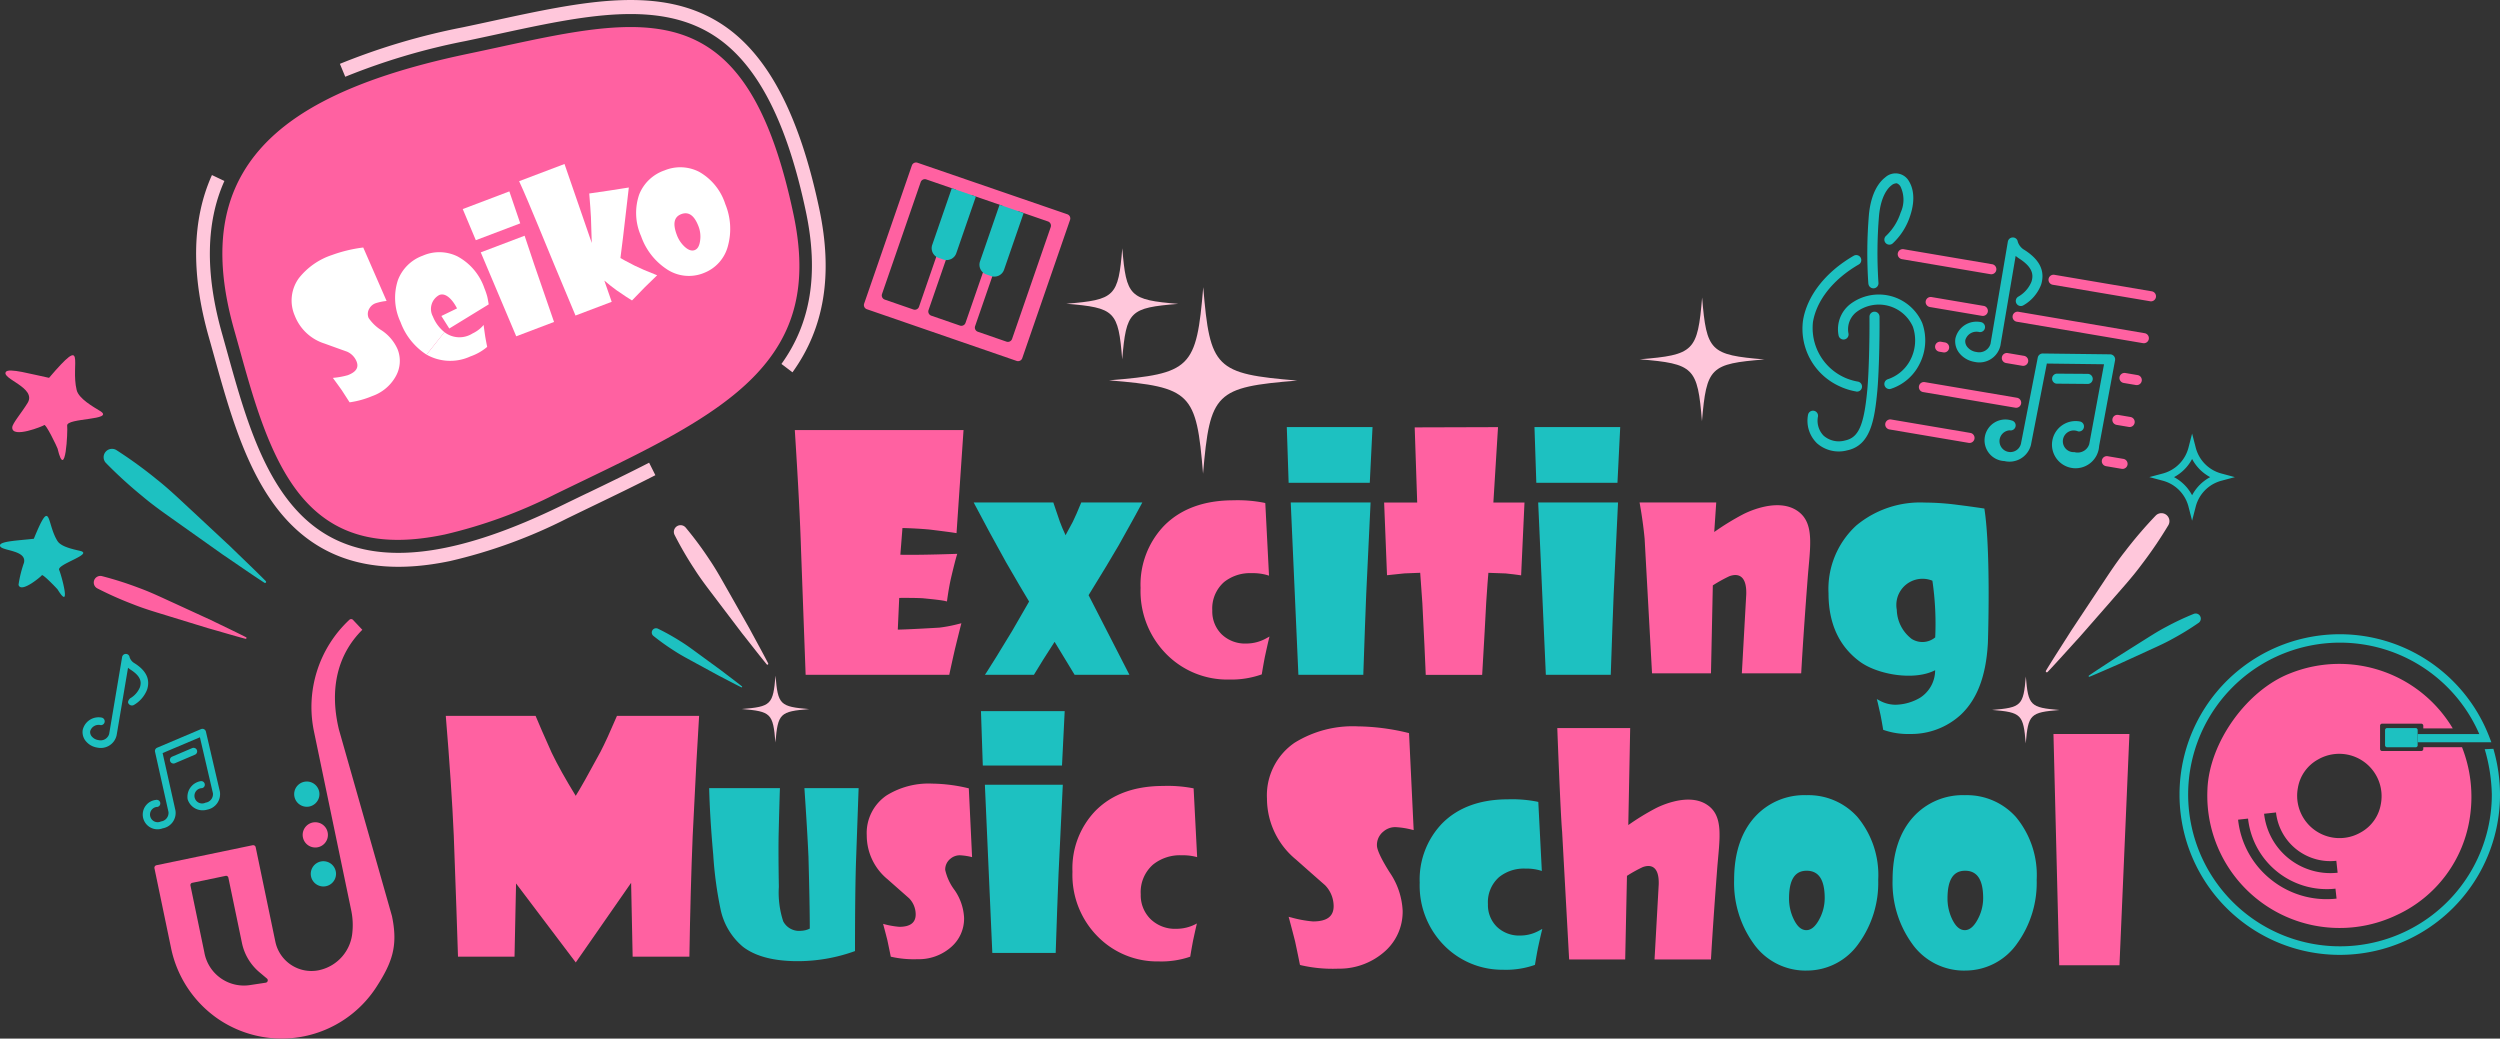 <svg id="img_index_logo_exciting_school_music_en" xmlns="http://www.w3.org/2000/svg" xmlns:xlink="http://www.w3.org/1999/xlink" width="326.578" height="135.673" viewBox="0 0 326.578 135.673">
  <rect x="0" y="0" width="326.578" height="135.673" fill="#333333" stroke="none"/>
  <defs>
    <clipPath id="clip-path">
      <rect id="長方形_6242" data-name="長方形 6242" width="326.578" height="135.673" fill="none"/>
    </clipPath>
    <clipPath id="clip-path-2">
      <rect id="長方形_6241" data-name="長方形 6241" width="326.578" height="135.672" fill="none"/>
    </clipPath>
    <clipPath id="clip-path-3">
      <rect id="長方形_6240" data-name="長方形 6240" width="31.351" height="54.799" fill="none"/>
    </clipPath>
  </defs>
  <g id="グループ_14749" data-name="グループ 14749" clip-path="url(#clip-path)">
    <g id="グループ_14748" data-name="グループ 14748" transform="translate(0 0.001)">
      <g id="グループ_14747" data-name="グループ 14747" clip-path="url(#clip-path-2)">
        <path id="パス_10129" data-name="パス 10129" d="M87.711,84.489H79.433l-.972-21.972H88.64L88.081,74.2c-.1,2.465-.225,5.857-.364,10.084Z" transform="translate(50.195 39.994)" fill="#1dc1c1"/>
        <path id="パス_10130" data-name="パス 10130" d="M78.389,63.756H88.736l.351-7.1H78.15Z" transform="translate(49.995 36.241)" fill="#1dc1c1"/>
        <path id="パス_10131" data-name="パス 10131" d="M151.736,62.339l-.008.01h-7.749l.574-10.3c.079-2.389-.976-2.833-2.2-2.389a19.093,19.093,0,0,0-2.166,1.2l-.241,11.486h-7.7l-.967-17.568c-.225-2.455-.662-4.749-.662-4.749h10.016l-.261,3.857a33.818,33.818,0,0,1,3.7-2.278s4.268-2.327,7.053-.556c2.445,1.556,1.768,4.734,1.443,9-.625,8.205-.836,12.287-.836,12.287" transform="translate(83.561 25.609)" fill="#ff61a1"/>
        <path id="パス_10132" data-name="パス 10132" d="M83.5,66.234H64.735l-.6-16.307c-.11-3.662-.379-8.855-.8-15.435l-.015-.231H85.362l-.915,13.467-.234-.039c-.505-.08-1.609-.226-3.278-.43-1.072-.1-2.268-.169-3.552-.2l-.274,3.489c1.512.033,3.909,0,7.131-.108l.3-.01-.087.289c-.148.5-.382,1.42-.715,2.822-.189.818-.359,1.786-.51,2.874l-.031.238-.234-.057c-.384-.092-1.376-.215-2.947-.364-.685-.038-1.715-.052-3.056-.043l-.187,4.144c1.063-.023,2.886-.11,5.428-.262a18.7,18.7,0,0,0,2.528-.487l.353-.085-.092.351q-.165.635-.759,3.056-.285,1.247-.7,3.156Z" transform="translate(40.506 21.917)" fill="#ff61a1"/>
        <path id="パス_10133" data-name="パス 10133" d="M97.916,62.543H90.756L88.14,58.234c-1.094,1.682-1.981,3.1-2.638,4.2l-.064.107h-6.4l.223-.336c.505-.764,1.632-2.584,3.343-5.411q.979-1.677,2.205-3.824c-.638-1.046-1.645-2.766-3-5.113-1.532-2.745-2.9-5.272-4.071-7.51l-.167-.318H87.976l.048.154c.123.4.394,1.189.8,2.348.2.549.454,1.146.748,1.774.233-.418.548-1,.941-1.745.3-.612.656-1.42,1.054-2.4l.054-.136H99.6l-.167.318c-.384.73-1.366,2.506-2.92,5.28-.876,1.517-2.2,3.707-3.935,6.516Z" transform="translate(49.624 25.609)" fill="#1dc1c1"/>
        <path id="パス_10134" data-name="パス 10134" d="M102.38,63.273a11.183,11.183,0,0,1-7.94-3.12,11.693,11.693,0,0,1-3.575-8.84,11.113,11.113,0,0,1,3.081-8.143c2.179-2.2,5.224-3.314,9.051-3.314a17.843,17.843,0,0,1,4.008.323l.152.041.485,9.481-.3-.092a6.836,6.836,0,0,0-1.963-.234,5.427,5.427,0,0,0-3.6,1.156,4.594,4.594,0,0,0-1.546,3.729,4.191,4.191,0,0,0,1.222,3.1,4.4,4.4,0,0,0,3.219,1.208,5.335,5.335,0,0,0,2.6-.677l.431-.238-.116.479q-.143.588-.487,2.166c-.133.692-.264,1.425-.387,2.174l-.02.121-.116.044a11.908,11.908,0,0,1-4.2.633" transform="translate(58.13 25.497)" fill="#ff61a1"/>
        <path id="パス_10135" data-name="パス 10135" d="M112.307,62.543h-8.481l-1-22.512h10.43L112.687,52c-.1,2.525-.231,6-.374,10.332Z" transform="translate(65.784 25.609)" fill="#1dc1c1"/>
        <path id="パス_10136" data-name="パス 10136" d="M132.02,62.543h-8.481l-1-22.512h10.429L132.4,52c-.1,2.517-.231,5.993-.374,10.332Z" transform="translate(78.396 25.609)" fill="#1dc1c1"/>
        <path id="パス_10137" data-name="パス 10137" d="M114.59,43.876h-4.322l.376,9.5,2.271-.239,2.064-.079q.148,1.958.284,4c.21,4.122.357,7.192.431,9.125l.008.208h7.369l.015-.2c.236-4.037.412-7.148.515-9.24.13-1.932.223-3.237.284-3.889,1.03.026,1.789.054,2.253.08.815.085,1.418.157,1.786.215l.239.036.439-9.509h-4.065l.608-9.853-10.885.033.33,9.906Z" transform="translate(70.543 21.765)" fill="#ff61a1"/>
        <path id="パス_10138" data-name="パス 10138" d="M166.019,40.817s-2.048-.308-3.357-.462a33.886,33.886,0,0,0-4.442-.318,13.04,13.04,0,0,0-8.925,3,11.264,11.264,0,0,0-3.624,8.873c0,3.937,1.394,6.946,4.144,8.945,2.317,1.668,7.057,2.491,9.784,1.082a4.273,4.273,0,0,1-1.982,3.606,6.594,6.594,0,0,1-3.176.905,4.332,4.332,0,0,1-2.11-.551l-.351-.192.1.389q.116.477.4,1.759c.108.561.215,1.158.315,1.766l.016.1.093.036a9.682,9.682,0,0,0,3.416.513,9.57,9.57,0,0,0,6.652-2.535c1.928-1.833,3.275-4.695,3.519-9.4,0,0,.41-11.986-.462-17.517m-6.42,16.83a2.615,2.615,0,0,1-3.078.2,4.931,4.931,0,0,1-1.941-3.8,3.419,3.419,0,0,1,4.65-3.8,38.757,38.757,0,0,1,.369,7.4" transform="translate(93.191 25.612)" fill="#1dc1c1"/>
        <path id="パス_10139" data-name="パス 10139" d="M102.756,41.3h10.6l.359-7.279h-11.2Z" transform="translate(65.58 21.765)" fill="#1dc1c1"/>
        <path id="パス_10140" data-name="パス 10140" d="M122.488,41.3h10.6l.359-7.279h-11.2Z" transform="translate(78.203 21.765)" fill="#1dc1c1"/>
        <path id="パス_10141" data-name="パス 10141" d="M144.143,88.219l-.008.01h-7.369l.546-9.791c.075-2.271-.928-2.694-2.089-2.271a18.153,18.153,0,0,0-2.059,1.14l-.23,10.922h-7.323l-.918-16.706c-.215-2.335-.63-13.521-.63-13.521h9.522l-.246,12.672a31.875,31.875,0,0,1,3.521-2.164s4.06-2.214,6.706-.528c2.325,1.477,1.681,4.5,1.372,8.555-.594,7.8-.8,11.683-.8,11.683" transform="translate(79.368 37.105)" fill="#ff61a1"/>
        <path id="パス_10142" data-name="パス 10142" d="M124.051,85.942a10.637,10.637,0,0,1-7.549-2.968,11.118,11.118,0,0,1-3.4-8.4,10.571,10.571,0,0,1,2.93-7.744c2.071-2.091,4.967-3.15,8.607-3.15a16.911,16.911,0,0,1,3.809.307l.146.038.461,9.015-.282-.087a6.51,6.51,0,0,0-1.866-.223,5.161,5.161,0,0,0-3.421,1.1,4.362,4.362,0,0,0-1.471,3.545,3.987,3.987,0,0,0,1.161,2.95,4.187,4.187,0,0,0,3.061,1.149,5.061,5.061,0,0,0,2.469-.644l.412-.226-.111.456q-.138.558-.464,2.06c-.126.659-.251,1.356-.367,2.066l-.018.116-.111.043a11.3,11.3,0,0,1-4,.6" transform="translate(72.356 40.735)" fill="#1dc1c1"/>
        <path id="パス_10143" data-name="パス 10143" d="M160.219,86.26a8.3,8.3,0,0,1-6.957-3.6,13.553,13.553,0,0,1-2.487-8.254c0-3.473.915-6.241,2.719-8.23a8.709,8.709,0,0,1,6.726-2.829,8.609,8.609,0,0,1,6.659,2.842,11.861,11.861,0,0,1,2.719,8.217,13.523,13.523,0,0,1-2.528,8.282,8.242,8.242,0,0,1-6.849,3.568m.028-13.039c-1.545,0-2.3,1.184-2.3,3.621a6.2,6.2,0,0,0,.635,2.766c.459.925.994,1.374,1.633,1.374.617,0,1.181-.474,1.677-1.407a5.811,5.811,0,0,0,.713-2.76c0-2.419-.772-3.594-2.363-3.594" transform="translate(96.456 40.527)" fill="#1dc1c1"/>
        <path id="パス_10144" data-name="パス 10144" d="M147.595,86.26a8.3,8.3,0,0,1-6.957-3.6,13.549,13.549,0,0,1-2.487-8.254c0-3.473.915-6.241,2.719-8.23a8.709,8.709,0,0,1,6.726-2.829,8.611,8.611,0,0,1,6.659,2.842,11.858,11.858,0,0,1,2.719,8.217,13.523,13.523,0,0,1-2.528,8.282,8.242,8.242,0,0,1-6.849,3.568m.028-13.039c-1.545,0-2.3,1.184-2.3,3.621a6.185,6.185,0,0,0,.636,2.766c.457.925.992,1.374,1.632,1.374.617,0,1.181-.474,1.677-1.407a5.811,5.811,0,0,0,.713-2.76c0-2.419-.772-3.594-2.363-3.594" transform="translate(88.38 40.527)" fill="#1dc1c1"/>
        <path id="パス_10145" data-name="パス 10145" d="M110.145,89.52a18.391,18.391,0,0,1-4.783-.457l-.12-.036-.025-.121q-.175-.9-.605-2.925c-.18-.721-.433-1.691-.758-2.9l-.092-.336.339.082a15.186,15.186,0,0,0,2.84.521c1.82,0,2.7-.654,2.7-2a3.937,3.937,0,0,0-1.117-2.73c-1.261-1.105-2.537-2.23-3.812-3.363a10.315,10.315,0,0,1-3.78-7.945,8.326,8.326,0,0,1,3.6-7.3,14.414,14.414,0,0,1,8.277-2.145,29.092,29.092,0,0,1,6.529.844l.152.036.605,12.669-.264-.061a10.6,10.6,0,0,0-2.142-.326,2.366,2.366,0,0,0-1.548.577,2.228,2.228,0,0,0-.843,1.814c0,.4.285,1.333,1.648,3.5a9.67,9.67,0,0,1,1.71,5.029,6.911,6.911,0,0,1-2.553,5.508,8.935,8.935,0,0,1-5.97,2.06" transform="translate(64.574 37.02)" fill="#ff61a1"/>
        <path id="パス_10146" data-name="パス 10146" d="M164.344,88.683l-.753-30.211h9.922l-1.3,30.211Z" transform="translate(104.656 37.407)" fill="#ff61a1"/>
        <path id="パス_10147" data-name="パス 10147" d="M173.633,71.471a20.933,20.933,0,1,0,41.866,0,21.648,21.648,0,0,0-.866-5.985l-1.131.052a22.453,22.453,0,0,1,.928,5.933,19.834,19.834,0,1,1-1.638-7.91h-8.046v1.071h9.625l-.282-.73a20.933,20.933,0,0,0-40.456,7.569" transform="translate(111.08 32.33)" fill="#1dc1c1"/>
        <path id="パス_10148" data-name="パス 10148" d="M194,58h-3.721a.273.273,0,0,0-.272.272v1.971a.274.274,0,0,0,.272.272H194a.274.274,0,0,0,.234-.136.317.317,0,0,0,.033-.085.283.283,0,0,0,0-.051V58.27l0-.023A.27.27,0,0,0,194,58" transform="translate(121.555 37.103)" fill="#1dc1c1"/>
        <path id="パス_10149" data-name="パス 10149" d="M207.908,61.311a17.267,17.267,0,0,0-21.217-7.2c-5.69,2.2-10.585,9.042-10.827,15.14A17.289,17.289,0,0,0,200.6,85.689a16.724,16.724,0,0,0,9.568-12.921,17.757,17.757,0,0,0-1.049-9h-5.059V64a.268.268,0,0,1-.267.269h-5.113a.268.268,0,0,1-.267-.269V60.962a.267.267,0,0,1,.267-.267h5.113a.267.267,0,0,1,.267.267v.349ZM184.16,81.055a11.578,11.578,0,0,1-4.294-7.818l1.3-.143a10.347,10.347,0,0,0,11.421,9.153l.143,1.3a11.582,11.582,0,0,1-8.566-2.489m-.9-8.594,1.556-.171a7.139,7.139,0,0,0,7.879,6.315l.172,1.558a8.717,8.717,0,0,1-9.607-7.7m15.25-1.266a5.206,5.206,0,0,1-2.625,3.7,5.535,5.535,0,0,1-8.21-5.824,5.208,5.208,0,0,1,2.627-3.7,5.535,5.535,0,0,1,8.209,5.824" transform="translate(112.498 33.838)" fill="#ff61a1"/>
        <path id="パス_10150" data-name="パス 10150" d="M163,61.461c1.079-1.776,2.217-3.512,3.324-5.268l3.434-5.18c1.154-1.718,2.263-3.478,3.545-5.1a55.368,55.368,0,0,1,4.039-4.719,1.046,1.046,0,0,1,1.65,1.258,55.4,55.4,0,0,1-3.491,5.139c-1.227,1.666-2.632,3.194-3.986,4.762l-4.094,4.677c-1.4,1.528-2.774,3.084-4.2,4.595a.138.138,0,0,1-.2.007v0a.136.136,0,0,1-.02-.164" transform="translate(104.264 26.153)" fill="#ffc7db"/>
        <path id="パス_10151" data-name="パス 10151" d="M166.431,56.984c1.1-.754,2.219-1.468,3.327-2.2l3.368-2.122c1.125-.7,2.237-1.436,3.412-2.048a35.481,35.481,0,0,1,3.6-1.694.67.67,0,0,1,.631,1.169,36.023,36.023,0,0,1-3.389,2.082c-1.154.651-2.378,1.172-3.581,1.732l-3.621,1.655c-1.222.525-2.433,1.072-3.665,1.577a.086.086,0,0,1-.115-.048h0a.088.088,0,0,1,.033-.1" transform="translate(106.448 31.266)" fill="#1dc1c1"/>
        <path id="パス_10152" data-name="パス 10152" d="M66.009,59.9c-.8-1.546-1.645-3.061-2.466-4.593l-2.563-4.524c-.862-1.5-1.684-3.035-2.66-4.467a46.107,46.107,0,0,0-3.1-4.175.875.875,0,0,0-1.45.953,46.1,46.1,0,0,0,2.612,4.493c.926,1.464,2.01,2.82,3.05,4.209l3.143,4.142c1.081,1.359,2.135,2.738,3.24,4.081a.116.116,0,0,0,.162.018l0,0a.115.115,0,0,0,.025-.136" transform="translate(34.345 26.767)" fill="#ffc7db"/>
        <path id="パス_10153" data-name="パス 10153" d="M63.7,57.64c-.874-.694-1.768-1.356-2.65-2.033l-2.688-1.968c-.9-.651-1.782-1.33-2.729-1.91a29.787,29.787,0,0,0-2.906-1.623.56.56,0,0,0-.6.938,29.651,29.651,0,0,0,2.707,1.937c.925.612,1.915,1.118,2.888,1.656l2.925,1.592c.989.51,1.968,1.038,2.968,1.532a.074.074,0,0,0,.1-.033.073.073,0,0,0-.02-.087" transform="translate(33.224 32.02)" fill="#1dc1c1"/>
        <path id="パス_10154" data-name="パス 10154" d="M68.606,57.031q-.288,4.3-.84,15.686-.288,7-.43,15.769H59.923l-.2-9.645-7.23,10.4-7.8-10.321-.2,9.563H37.109q-.143-4.69-.553-15.851-.283-6.429-1.043-15.6H47.246q.615,1.5,2.11,4.832,1.146,2.376,3.132,5.611.881-1.392,3.237-5.754.839-1.618,2.15-4.69Z" transform="translate(22.72 36.484)" fill="#ff61a1"/>
        <path id="パス_10155" data-name="パス 10155" d="M76.02,62.786l-.33,9.274q-.143,3.972-.143,12.013a21.986,21.986,0,0,1-7.484,1.318q-4.7,0-7.153-1.878a8.691,8.691,0,0,1-2.938-4.96,50.47,50.47,0,0,1-.946-7.08q-.43-4.759-.531-8.687h9.246q-.071,1.891-.172,6.164-.042,2.381.03,6.751a12,12,0,0,0,.572,4.488,2.344,2.344,0,0,0,2.351,1.233,2.706,2.706,0,0,0,1.118-.287q0-2.954-.172-9.389-.143-3.225-.53-8.96Z" transform="translate(36.143 40.166)" fill="#1dc1c1"/>
        <path id="パス_10156" data-name="パス 10156" d="M82.811,72.032a7.894,7.894,0,0,0-1.605-.244,1.9,1.9,0,0,0-1.233.459,1.794,1.794,0,0,0-.674,1.448,6.851,6.851,0,0,0,1.233,2.651,6.926,6.926,0,0,1,1.233,3.612,4.908,4.908,0,0,1-1.82,3.929,6.39,6.39,0,0,1-4.286,1.476,13.317,13.317,0,0,1-3.47-.33q-.13-.659-.444-2.15-.2-.8-.559-2.137a11.067,11.067,0,0,0,2.122.387q2.135,0,2.135-1.62a3.025,3.025,0,0,0-.859-2.107q-1.4-1.232-2.809-2.479a7.4,7.4,0,0,1-2.724-5.719,5.945,5.945,0,0,1,2.579-5.232,10.4,10.4,0,0,1,5.992-1.548,21.091,21.091,0,0,1,4.76.617Z" transform="translate(44.174 39.937)" fill="#ff61a1"/>
        <path id="パス_10157" data-name="パス 10157" d="M101.725,71.915a6.991,6.991,0,0,0-2.022-.244,5.6,5.6,0,0,0-3.727,1.205,4.769,4.769,0,0,0-1.62,3.885,4.369,4.369,0,0,0,1.284,3.247A4.578,4.578,0,0,0,99,81.276a5.5,5.5,0,0,0,2.694-.7c-.1.392-.257,1.113-.487,2.164q-.2,1.048-.387,2.179a11.65,11.65,0,0,1-4.114.617,10.9,10.9,0,0,1-7.769-3.053,11.406,11.406,0,0,1-3.5-8.658,10.836,10.836,0,0,1,3.011-7.971q3.21-3.239,8.873-3.24a17.448,17.448,0,0,1,3.942.316Z" transform="translate(54.66 40.054)" fill="#ff61a1"/>
        <path id="パス_10158" data-name="パス 10158" d="M77.1,3.248c-7.982-5.3-18.18-3.093-29.988-.535-1.317.285-2.651.576-4.006.859A86.5,86.5,0,0,0,27.078,8.338l.7,1.689A84.832,84.832,0,0,1,43.484,5.362c1.359-.285,2.7-.576,4.019-.861C58.92,2.026,68.781-.112,76.137,4.776c5.477,3.64,9.346,11.137,11.826,22.924,1.687,8.015.639,14.507-3.206,19.842L86.2,48.634c4.163-5.778,5.311-12.747,3.511-21.3C87.127,15.046,83,7.167,77.1,3.248" transform="translate(17.323 0)" fill="#ffc7db"/>
        <path id="パス_10159" data-name="パス 10159" d="M66.712,55.5q-1.69.814-3.409,1.65c-12.808,6.241-22.387,7.713-29.284,4.5-8.618-4.016-11.639-14.877-14.3-24.46-.236-.849-.469-1.689-.7-2.512-2.228-7.84-2.128-14.556.3-19.959l-1.627-.774C15.073,19.757,14.942,26.9,17.3,35.174q.349,1.23.7,2.5c2.771,9.97,5.913,21.267,15.294,25.637,4.25,1.981,9.379,2.338,15.5,1.058a66.946,66.946,0,0,0,15.3-5.57q1.717-.834,3.4-1.646c2.842-1.369,5.524-2.665,8.123-4l-.817-1.633c-2.579,1.328-5.252,2.619-8.082,3.983" transform="translate(9.995 8.921)" fill="#ffc7db"/>
        <path id="パス_10160" data-name="パス 10160" d="M46.741,68.449c-8.573,1.8-14.582.13-18.913-5.242C23.876,58.3,21.8,50.856,19.979,44.289c-.238-.854-.472-1.7-.708-2.527-2.4-8.451-2.027-15.189,1.154-20.6,4.283-7.285,13.625-12.218,29.4-15.52,1.363-.285,2.706-.576,4.03-.863,1.274-.277,2.53-.549,3.768-.808C75.461.239,86.7-.1,92.332,26.662c1.9,9.045.282,15.594-5.255,21.231C81.857,53.211,73.521,57.232,64.7,61.487q-1.714.826-3.458,1.673a63.969,63.969,0,0,1-14.5,5.29" transform="translate(11.332 1.378)" fill="#ff61a1"/>
        <path id="パス_10161" data-name="パス 10161" d="M29.446,53.04c-1.53-1.543-3.111-3.032-4.665-4.549l-4.754-4.431c-1.591-1.466-3.147-2.986-4.847-4.327A57.815,57.815,0,0,0,9.923,35.92,1.094,1.094,0,0,0,8.552,37.6a58.025,58.025,0,0,0,4.8,4.375c1.653,1.4,3.455,2.609,5.214,3.871l5.3,3.758c1.8,1.213,3.573,2.463,5.395,3.648a.144.144,0,0,0,.2-.039l0,0a.146.146,0,0,0-.021-.172" transform="translate(5.281 22.874)" fill="#1dc1c1"/>
        <path id="パス_10162" data-name="パス 10162" d="M12.814,35.592c1.969,1.227-4.48.866-4.317,1.914.093.612-.2,7.425-1.254,2.989-.03-.149-1.6-3.447-1.771-3.055-.033.077-4.221,1.81-4.15.279.023-.52,1.215-1.886,2.014-3.2C4.54,32.531-.143,31.375.493,30.473c.38-.544,3.329.307,5.637.779,5-5.844,2.776-1.771,3.609,1.6.274,1.126,2.148,2.168,3.075,2.742" transform="translate(0.277 18.104)" fill="#ff61a1" fill-rule="evenodd"/>
        <path id="パス_10163" data-name="パス 10163" d="M27.356,53.887c-1.525-.776-3.073-1.5-4.609-2.25L18.1,49.5c-1.551-.7-3.089-1.454-4.691-2.038a45.56,45.56,0,0,0-4.87-1.554.862.862,0,0,0-.61,1.6A46.067,46.067,0,0,0,12.6,49.586c1.581.636,3.225,1.1,4.854,1.607l4.891,1.5c1.645.462,3.278.959,4.932,1.4a.114.114,0,0,0,.139-.08v0a.111.111,0,0,0-.057-.123" transform="translate(4.784 29.352)" fill="#ff61a1"/>
        <path id="パス_10164" data-name="パス 10164" d="M10.486,45.675c1.774.431-3.135,1.753-2.755,2.5.22.435,1.682,5.6-.2,2.543-.061-.1-2.048-2.181-2.078-1.846-.007.066-2.709,2.4-3.034,1.233a15.272,15.272,0,0,1,.715-2.892c.412-1.781-3.376-1.489-3.122-2.32.149-.5,2.563-.592,4.406-.808,2.294-5.6,1.638-2.009,3.093.3.482.774,2.14,1.089,2.974,1.29" transform="translate(0 26.292)" fill="#1dc1c1" fill-rule="evenodd"/>
        <path id="パス_10165" data-name="パス 10165" d="M177.291,36.384a4.714,4.714,0,0,0,3.34,3.37l1.771.476-1.771.474a4.714,4.714,0,0,0-3.34,3.37l-.476,1.843-.476-1.843A4.714,4.714,0,0,0,173,40.7l-1.771-.474L173,39.754a4.714,4.714,0,0,0,3.34-3.37l.476-1.843Zm-.476,6.215a5.706,5.706,0,0,1,2.36-2.369,5.71,5.71,0,0,1-2.36-2.371,5.71,5.71,0,0,1-2.36,2.371,5.706,5.706,0,0,1,2.36,2.369" transform="translate(109.542 22.097)" fill="#1dc1c1"/>
        <g id="グループ_14746" data-name="グループ 14746" transform="translate(20.169 80.873)" style="mix-blend-mode: multiply;isolation: isolate">
          <g id="グループ_14745" data-name="グループ 14745">
            <g id="グループ_14744" data-name="グループ 14744" clip-path="url(#clip-path-3)">
              <path id="パス_10166" data-name="パス 10166" d="M25.422,65.524a1.649,1.649,0,1,0-1.951-1.279,1.65,1.65,0,0,0,1.951,1.279" transform="translate(-5.176 -41.043)" fill="#1dc1c1"/>
              <path id="パス_10167" data-name="パス 10167" d="M26.1,68.769a1.649,1.649,0,1,0-1.951-1.279A1.65,1.65,0,0,0,26.1,68.769" transform="translate(-4.745 -38.967)" fill="#ff61a1"/>
              <path id="パス_10168" data-name="パス 10168" d="M26.744,71.873a1.649,1.649,0,1,0-1.951-1.279,1.65,1.65,0,0,0,1.951,1.279" transform="translate(-4.331 -36.981)" fill="#1dc1c1"/>
              <path id="パス_10169" data-name="パス 10169" d="M39.462,50.715l-1.208-1.281a.338.338,0,0,0-.484-.023,15.589,15.589,0,0,0-4.632,14.551l4.875,23.415a9.338,9.338,0,0,1,.151,2.838,5.525,5.525,0,0,1-4.253,4.945c-.051.013-.107.025-.159.036a4.815,4.815,0,0,1-5.657-3.765L25.531,79.122a.338.338,0,0,0-.4-.262L12.57,81.473a.339.339,0,0,0-.262.4l2.164,10.394a14.874,14.874,0,0,0,6.287,9.378,14.737,14.737,0,0,0,20.548-4.276c2.122-3.283,2.822-5.431,2.027-9.256L36.4,63.73c-1.256-5.262-.2-9.768,3.066-13.015m-12.606,46.1-1.979.3a5.249,5.249,0,0,1-6.059-4.275l-1.812-8.712a.3.3,0,0,1,.234-.357l4.362-.908a.3.3,0,0,1,.357.234l1.776,8.538a6.793,6.793,0,0,0,2.228,3.77L27,96.274a.307.307,0,0,1-.149.539" transform="translate(-12.3 -49.321)" fill="#ff61a1"/>
            </g>
          </g>
        </g>
        <path id="パス_10170" data-name="パス 10170" d="M12.78,57.908a3,3,0,0,0,1.3-1.474c.187-.62.189-1.372-1.217-2.273a3.031,3.031,0,0,1-.344-.256L11.03,62.719a2.124,2.124,0,0,1-2.51,1.617l-.046-.008a2.382,2.382,0,0,1-1.41-.769,1.853,1.853,0,0,1-.469-1.512A2.126,2.126,0,0,1,9.107,60.42a.5.5,0,0,1-.148.981,1.143,1.143,0,0,0-1.384.792.88.88,0,0,0,.233.713,1.375,1.375,0,0,0,.859.449,1.162,1.162,0,0,0,1.386-.8l1.692-10.047a.494.494,0,0,1,.492-.413.489.489,0,0,1,.485.425,1.411,1.411,0,0,0,.671.808c1.5.959,2.03,2.069,1.63,3.393a3.985,3.985,0,0,1-1.769,2.06.525.525,0,0,1-.672-.2c-.207-.279.2-.671.2-.671" transform="translate(4.206 33.325)" fill="#1dc1c1"/>
        <path id="パス_10171" data-name="パス 10171" d="M13.964,71.066a1.924,1.924,0,1,1-.866-3.717.466.466,0,1,1,.187.913,1,1,0,1,0,.467,1.9,1.127,1.127,0,0,0,.979-1.231l0,0-1.758-7.869a.463.463,0,0,1,.274-.53L18.983,58.1a.468.468,0,0,1,.636.325l1.827,7.851,0,0a2.063,2.063,0,0,1-1.676,2.348,2.05,2.05,0,0,1-2.54-1.368,2.072,2.072,0,0,1,1.674-2.35.466.466,0,0,1,.559.349.459.459,0,0,1-.348.559,1,1,0,1,0,.443,1.9l.025-.007a1.121,1.121,0,0,0,.954-1.223v0l-1.7-7.315-4.872,2.061,1.673,7.487a2.043,2.043,0,0,1-1.674,2.348" transform="translate(7.279 37.143)" fill="#1dc1c1"/>
        <path id="パス_10172" data-name="パス 10172" d="M14.124,61.609a.466.466,0,0,1-.3-.881l2.617-1.117a.473.473,0,0,1,.612.246.468.468,0,0,1-.246.612l-2.617,1.117c-.023.008-.046.016-.071.023" transform="translate(8.665 38.113)" fill="#1dc1c1"/>
        <path id="パス_10173" data-name="パス 10173" d="M75.825,12.976a.576.576,0,0,0-.733.357l-.015.041-4.8,13.9-1.42,4.106a.577.577,0,0,0,.357.733l19.564,6.752a.577.577,0,0,0,.733-.357l6.244-18.067a.577.577,0,0,0-.357-.733Zm17.047,7.671a.579.579,0,0,1,.357.735L88.181,35.99a.577.577,0,0,1-.733.357l-3.74-1.292a.578.578,0,0,1-.356-.735L88.4,19.712a.579.579,0,0,1,.735-.357Zm-6.078-2.1a.577.577,0,0,1,.357.733L82.1,33.89a.577.577,0,0,1-.733.357l-3.74-1.292a.579.579,0,0,1-.357-.735L82.32,17.612a.579.579,0,0,1,.735-.357Zm-6.079-2.1a.577.577,0,0,1,.357.733l-5.049,14.61a.578.578,0,0,1-.735.357l-3.739-1.292a.579.579,0,0,1-.357-.735l5.049-14.608a.576.576,0,0,1,.733-.357Z" transform="translate(44.028 8.281)" fill="#ff61a1"/>
        <path id="パス_10174" data-name="パス 10174" d="M80,16.08l-2.558,7.4a1.336,1.336,0,0,1-1.7.826l-.615-.212a1.338,1.338,0,0,1-.83-1.7l2.556-7.4Z" transform="translate(47.481 9.592)" fill="#1dc1c1"/>
        <path id="パス_10175" data-name="パス 10175" d="M83.8,17.4l-2.556,7.4a1.336,1.336,0,0,1-1.7.826l-.615-.212a1.339,1.339,0,0,1-.828-1.7l2.556-7.4Z" transform="translate(49.918 10.433)" fill="#1dc1c1"/>
        <path id="パス_10176" data-name="パス 10176" d="M181.08,48.546l-2.051-.348a.659.659,0,0,1,.221-1.3l2.05.348a.659.659,0,0,1-.22,1.3m-19.993-3.391L150.737,43.4a.659.659,0,0,1,.22-1.3l10.352,1.756a.658.658,0,1,1-.221,1.3m20.921-2.082-1.6-.271a.659.659,0,1,1,.22-1.3l1.6.272a.658.658,0,0,1-.22,1.3m-14.833-2.515-12.042-2.041a.658.658,0,0,1,.22-1.3L167.4,39.261a.658.658,0,0,1-.22,1.3M182.937,37.6l-1.6-.272a.658.658,0,0,1,.22-1.3l1.6.271a.659.659,0,0,1-.22,1.3M168.1,35.086l-2.132-.362a.658.658,0,1,1,.22-1.3l2.132.361a.659.659,0,0,1-.22,1.3m-10.329-1.753-.52-.087a.659.659,0,1,1,.22-1.3l.52.089a.658.658,0,0,1-.22,1.3m26.09-1.205-16.489-2.8a.659.659,0,0,1,.22-1.3l16.489,2.8a.659.659,0,0,1-.22,1.3m-21.031-3.566-6.813-1.156a.658.658,0,0,1,.22-1.3l6.813,1.154a.659.659,0,1,1-.22,1.3m21.959-1.907L172.068,24.5a.659.659,0,1,1,.22-1.3l12.724,2.158a.659.659,0,0,1-.22,1.3m-20.854-3.537L152.37,21.156a.659.659,0,0,1,.221-1.3l11.567,1.963a.658.658,0,1,1-.22,1.3" transform="translate(96.081 12.697)" fill="#ff61a1"/>
        <path id="パス_10177" data-name="パス 10177" d="M145.463,49.026a4.1,4.1,0,0,1-1.131-3.666.659.659,0,1,1,1.3.22,2.791,2.791,0,0,0,.744,2.5,3.024,3.024,0,0,0,2.8.62c1.763-.371,2.466-1.976,2.9-6.6.185-1.986.31-6.172.284-9.533a.658.658,0,1,1,1.315-.01c.026,3.4-.1,7.643-.289,9.665-.362,3.875-.91,7.135-3.94,7.771a4.3,4.3,0,0,1-3.98-.959m24.488,2.355a2.717,2.717,0,1,1,.984-5.3.658.658,0,1,1-.275,1.287,1.421,1.421,0,1,0,1.5,1.682v-.008l2.182-11.181a.659.659,0,0,1,.656-.531l8.8.11a.66.66,0,0,1,.641.779l-2.082,11.2,0,0a3.082,3.082,0,1,1-2.514-3.209.657.657,0,0,1,.526.767.648.648,0,0,1-.767.526,1.417,1.417,0,1,0-.5,2.714l.034,0a1.588,1.588,0,0,0,1.93-1.043v0L183,38.745l-7.471-.093-2.078,10.64a2.888,2.888,0,0,1-3.5,2.089M150.614,42.3h0a8.341,8.341,0,0,1-2.182-.689,8.242,8.242,0,0,1-4.749-8.625c.548-3.23,2.96-6.3,6.62-8.415a.658.658,0,1,1,.661,1.138c-3.32,1.922-5.5,4.655-5.983,7.5a7.1,7.1,0,0,0,5.859,7.8.658.658,0,1,1-.221,1.3m3.724-.761a.658.658,0,0,1,.4-.843,5.133,5.133,0,0,0,2.938-2.489,5.518,5.518,0,0,0,.349-4.375,4.87,4.87,0,0,0-7.384-1.907,2.85,2.85,0,0,0-1.028,2.794.658.658,0,1,1-1.292.254,4.152,4.152,0,0,1,1.471-4.053,6.182,6.182,0,0,1,9.458,2.432,6.754,6.754,0,0,1-.4,5.442,6.391,6.391,0,0,1-3.671,3.142.657.657,0,0,1-.841-.4m22.423-.267a.658.658,0,0,1,.118-1.307L180.9,40a.658.658,0,0,1-.013,1.315l-4.019-.036c-.036,0-.07,0-.1-.01m-10.694-2.838a3.184,3.184,0,0,1-1.873-1.025,2.474,2.474,0,0,1-.62-2.01,2.826,2.826,0,0,1,3.34-2.156.658.658,0,0,1-.2,1.3,1.522,1.522,0,0,0-1.841,1.049,1.177,1.177,0,0,0,.31.951,1.828,1.828,0,0,0,1.14.6,1.544,1.544,0,0,0,1.843-1.063l2.263-13.347a.661.661,0,0,1,.656-.549.645.645,0,0,1,.643.566,1.9,1.9,0,0,0,.89,1.076c1.989,1.276,2.7,2.751,2.161,4.511a5.263,5.263,0,0,1-2.355,2.732.658.658,0,0,1-.628-1.156,3.976,3.976,0,0,0,1.723-1.958c.251-.822.253-1.823-1.613-3.022a4.251,4.251,0,0,1-.457-.339L169.466,36.3a2.818,2.818,0,0,1-3.335,2.145l-.064-.01M152.211,28.195a59.859,59.859,0,0,1,.082-9.046c.3-3.009,1.458-4.308,2.122-4.813a2.009,2.009,0,0,1,3.138.556c.385.644.915,2.078.125,4.452a8.46,8.46,0,0,1-2.266,3.6.658.658,0,1,1-.879-.979,7.241,7.241,0,0,0,1.9-3.035,4,4,0,0,0,0-3.357.929.929,0,0,0-.51-.469,1.08,1.08,0,0,0-.7.28c-.4.3-1.35,1.29-1.61,3.9a58.627,58.627,0,0,0-.077,8.851.658.658,0,0,1-1.315.066" transform="translate(91.851 8.838)" fill="#1dc1c1"/>
        <path id="パス_10178" data-name="パス 10178" d="M88.364,35.048c10.688.884,11.4,1.594,12.262,12.193.9-10.594,1.614-11.3,12.3-12.164-10.691-.887-11.4-1.6-12.275-12.2-.885,10.6-1.6,11.3-12.291,12.167" transform="translate(56.53 14.637)" fill="#ffc7db" fill-rule="evenodd"/>
        <path id="パス_10179" data-name="パス 10179" d="M84.947,27.024c6.365.526,6.792.949,7.305,7.264.535-6.31.963-6.733,7.321-7.246-6.369-.528-6.79-.951-7.312-7.264-.521,6.311-.948,6.729-7.315,7.246" transform="translate(54.344 12.652)" fill="#ffc7db" fill-rule="evenodd"/>
        <path id="パス_10180" data-name="パス 10180" d="M130.628,31.772c7.089.587,7.564,1.058,8.133,8.087.6-7.026,1.071-7.5,8.161-8.068-7.09-.589-7.562-1.061-8.141-8.09-.587,7.03-1.063,7.5-8.153,8.071" transform="translate(83.568 15.162)" fill="#ffc7db" fill-rule="evenodd"/>
        <path id="パス_10181" data-name="パス 10181" d="M59.092,58.186c3.832.316,4.088.572,4.4,4.372.323-3.8.579-4.052,4.411-4.362-3.832-.318-4.088-.572-4.4-4.372-.316,3.8-.574,4.052-4.406,4.362" transform="translate(37.803 34.433)" fill="#ffc7db" fill-rule="evenodd"/>
        <path id="パス_10182" data-name="パス 10182" d="M158.7,58.258c3.832.316,4.088.572,4.4,4.372.323-3.8.579-4.052,4.411-4.362-3.832-.318-4.088-.572-4.4-4.372-.316,3.8-.574,4.052-4.406,4.362" transform="translate(101.525 34.479)" fill="#ffc7db" fill-rule="evenodd"/>
        <path id="パス_10183" data-name="パス 10183" d="M56.1,30.887l-.051-.03c-.31-.179-.977-.62-1.984-1.312-.525-.384-1.054-.8-1.579-1.253l.963,2.776-4.729,1.792-2.789-6.674c-.615-1.435-3.345-8.238-4.542-10.8l-.034-.075,5.929-2.248L50.844,23.38c-.02-.758-.056-1.889-.107-3.373-.039-.731-.111-1.748-.215-3.019l-.007-.071,2.617-.382c.82-.121,1.646-.251,2.455-.385l.1-.016-.013.1c-.089.685-.257,2.135-.5,4.308-.13,1.186-.326,2.8-.585,4.806.184.12.817.459,1.886,1.008.671.333,1.612.738,2.8,1.2l.11.043-.084.084-1.52,1.476c-.389.39-.938.956-1.63,1.681Z" transform="translate(26.458 8.358)" fill="#fff"/>
        <path id="パス_10184" data-name="パス 10184" d="M33.737,39.133a11.823,11.823,0,0,1-2.878.8l-.062,0-.033-.051q-.3-.47-.981-1.522c-.256-.362-.615-.859-1.064-1.471l-.1-.138.172-.021a9.838,9.838,0,0,0,1.774-.335c1.076-.408,1.454-.984,1.161-1.761a2.367,2.367,0,0,0-1.248-1.309c-.974-.348-1.959-.7-2.945-1.061a6.143,6.143,0,0,1-3.891-3.642,4.96,4.96,0,0,1,.533-4.9,9.175,9.175,0,0,1,4.352-3.034,18.633,18.633,0,0,1,3.98-.963l.077-.011,3.05,6.982-.134.018a6.883,6.883,0,0,0-1.323.29,1.543,1.543,0,0,0-.792.68,1.353,1.353,0,0,0-.1,1.231A5.573,5.573,0,0,0,35,30.549,5.7,5.7,0,0,1,37.068,33a4.107,4.107,0,0,1-.3,3.657,5.658,5.658,0,0,1-3.025,2.473" transform="translate(14.866 12.615)" fill="#fff"/>
        <path id="パス_10185" data-name="パス 10185" d="M38.572,21.623l-1.707-4.067,6.088-2.309,1.422,4.175" transform="translate(23.584 9.754)" fill="#fff"/>
        <path id="パス_10186" data-name="パス 10186" d="M44.028,18.779,45.3,22.586c.61,1.8,1.466,4.278,2.543,7.374l.028.084-4.937,1.873L38.3,20.952Z" transform="translate(24.502 12.013)" fill="#fff"/>
        <line id="線_218" data-name="線 218" y1="2.201" x2="5.803" transform="translate(62.156 29.176)" fill="#fff"/>
        <path id="パス_10187" data-name="パス 10187" d="M59.477,27.155a5.188,5.188,0,0,1-4.863-.561,8.512,8.512,0,0,1-3.294-4.29,7.422,7.422,0,0,1-.238-5.426,5.444,5.444,0,0,1,3.306-3.143,5.38,5.38,0,0,1,4.522.184,7.437,7.437,0,0,1,3.417,4.212,8.488,8.488,0,0,1,.359,5.421,5.151,5.151,0,0,1-3.209,3.6m-2.9-7.705c-.948.359-1.136,1.251-.577,2.725A3.957,3.957,0,0,0,57,23.687c.489.453.936.607,1.331.457s.623-.567.71-1.253a3.7,3.7,0,0,0-.2-1.817c-.554-1.463-1.3-1.994-2.273-1.625" transform="translate(32.418 8.525)" fill="#fff"/>
        <path id="パス_10188" data-name="パス 10188" d="M37.924,30.536a5.017,5.017,0,0,1-1.513-2.053,2.067,2.067,0,0,1,.841-2.8c.866-.348,1.756.649,2.317,1.75l-2.045.992,1.035,1.636,5.15-3.155c-.061-.313-.13-.822-.225-1.14s-.2-.633-.335-.954a7.451,7.451,0,0,0-3.521-4.171,5.376,5.376,0,0,0-4.537-.093,5.436,5.436,0,0,0-3.253,3.217,7.441,7.441,0,0,0,.351,5.455,8.522,8.522,0,0,0,3.4,4.255" transform="translate(20.133 12.852)" fill="#fff"/>
        <path id="パス_10189" data-name="パス 10189" d="M36.315,26.83A3.194,3.194,0,0,0,39.988,27a4.268,4.268,0,0,0,1.261-.9l.184-.216.036.282c.028.23.089.653.179,1.266.071.4.149.822.236,1.249l.015.071-.054.048A6.862,6.862,0,0,1,39.709,30a6.286,6.286,0,0,1-5.724-.231" transform="translate(21.742 16.558)" fill="#fff"/>
      </g>
    </g>
  </g>
</svg>

